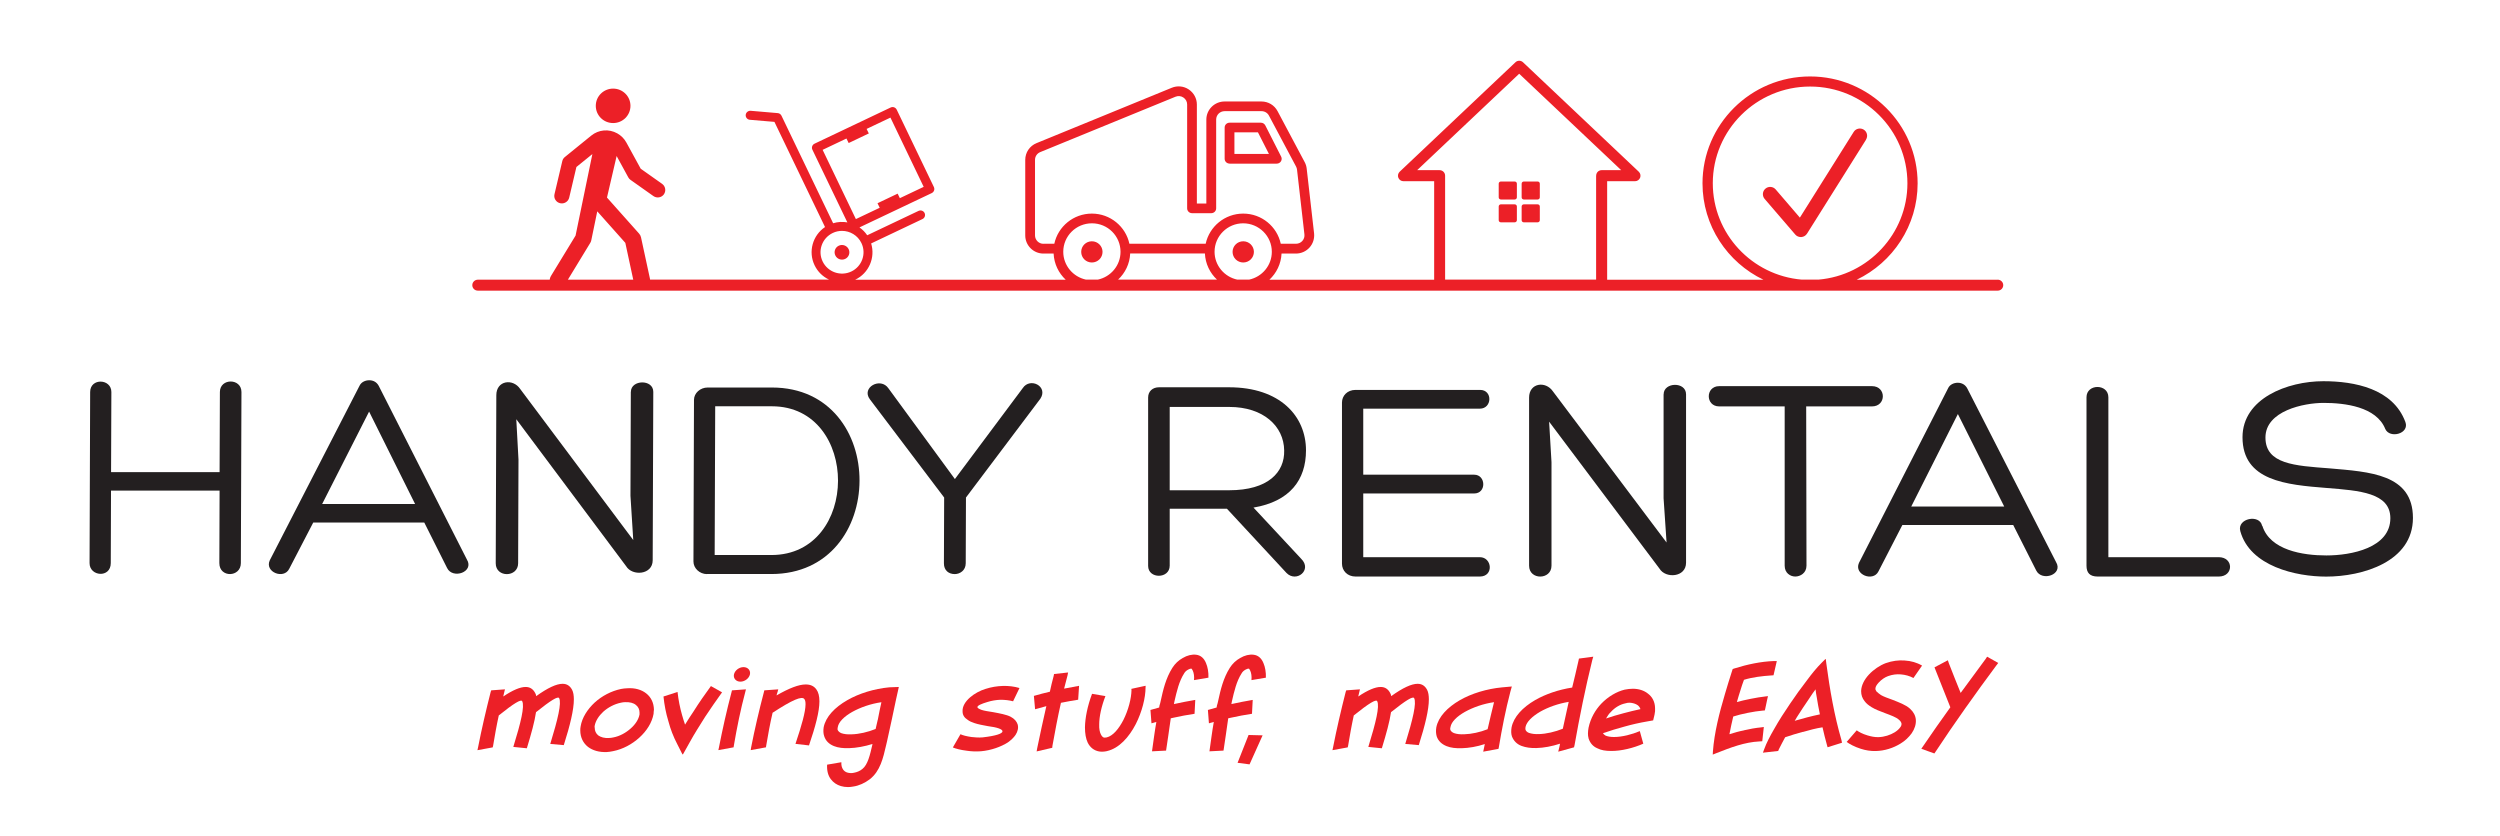 <?xml version="1.0" encoding="UTF-8"?>
<svg xmlns="http://www.w3.org/2000/svg" id="Layer_1" data-name="Layer 1" viewBox="0 0 419.53 140.28">
  <defs>
    <style>
      .cls-1 {
        fill: #231f20;
      }

      .cls-1, .cls-2 {
        stroke-width: 0px;
      }

      .cls-2 {
        fill: #ec2027;
      }
    </style>
  </defs>
  <path class="cls-1" d="m18.63,79.23h18.22l.05-13.44c0-2.36,3.62-2.36,3.62,0l-.1,28.7c0,2.41-3.62,2.51-3.61,0l.04-12.16h-18.22l-.04,12.16c0,2.56-3.57,2.26-3.56,0l.1-28.7c0-2.41,3.57-2.26,3.56,0l-.05,13.44Z"></path>
  <path class="cls-1" d="m52.57,87.68l-4.04,7.78c-.9,1.82-4.16.54-3.26-1.43l15.06-29.29c.3-.64.99-.93,1.64-.93s1.24.3,1.58.93l14.8,29.15c1.28,2.11-2.39,3.35-3.32,1.43l-3.83-7.63h-18.62Zm9.37-18.61l-7.88,15.51h15.6l-7.72-15.51Z"></path>
  <path class="cls-1" d="m105.87,65.76c0-2.07,3.77-2.16,3.76,0l-.1,28.26c0,2.46-3.43,2.71-4.46.99l-18.43-24.66.37,6.79-.06,17.38c0,2.41-3.77,2.46-3.76,0l.1-28.21c0-2.46,2.78-2.86,4.01-1.03l18.97,25.35-.47-7.43.06-17.43Z"></path>
  <path class="cls-1" d="m118.64,96.34c-1.24,0-2.28-.99-2.27-2.12l.09-27.12c0-1.13,1.05-2.07,2.29-2.07h10.79c9.85,0,14.73,7.83,14.7,15.65-.03,7.83-4.96,15.65-14.81,15.65h-10.79Zm1.3-3.2h9.51c7.43,0,11.16-6.25,11.18-12.45.02-6.2-3.67-12.51-11.1-12.51h-9.51l-.09,24.96Z"></path>
  <path class="cls-1" d="m158.44,83.49l-12.47-16.49c-1.48-1.97,1.8-3.79,3.13-1.82l11.14,15.21,11.39-15.26c1.24-1.87,4.31-.29,2.96,1.77l-12.49,16.59-.04,11.03c0,1.23-1,1.82-1.84,1.82-.99,0-1.83-.59-1.82-1.82l.04-11.03Z"></path>
  <path class="cls-1" d="m196.29,85.37v9.55c0,2.26-3.62,2.26-3.62.05v-28.26c0-1.03.74-1.72,1.83-1.72h11.74c8.56,0,12.92,4.83,12.92,10.59,0,4.97-2.72,8.57-8.81,9.6l8.02,8.61c1.88,1.87-.84,4.04-2.48,2.36l-10-10.78h-9.6Zm0-3.1h10c6.49,0,9.31-3,9.21-6.69-.05-4.04-3.47-7.29-9.21-7.29h-10v13.98Z"></path>
  <path class="cls-1" d="m228.77,93.5h19.56c2.08,0,2.38,3.25,0,3.25h-20.85c-1.38,0-2.28-.98-2.28-2.17v-27.03c0-1.13.89-2.12,2.28-2.12h20.9c2.13,0,2.03,3.15-.05,3.15h-19.56v11.08h18.62c1.98,0,2.08,3.15,0,3.15h-18.62v10.68Z"></path>
  <path class="cls-1" d="m279.18,66.17c0-2.07,3.76-2.16,3.76,0v28.26c0,2.46-3.42,2.71-4.46.99l-18.52-24.66.4,6.79v17.38c0,2.41-3.76,2.46-3.76,0v-28.21c0-2.46,2.77-2.86,4.01-1.03l19.06,25.35-.5-7.43v-17.43Z"></path>
  <path class="cls-1" d="m314.14,64.8c2.43,0,2.43,3.4,0,3.4h-11.04c0,8.86.05,17.87.05,26.73,0,1.23-1.04,1.82-1.88,1.82s-1.78-.59-1.78-1.82v-26.73h-10.99c-2.33,0-2.33-3.4,0-3.4h25.65Z"></path>
  <path class="cls-1" d="m319.24,88.1l-4.01,7.78c-.89,1.82-4.16.54-3.27-1.43l14.95-29.29c.29-.64.99-.93,1.63-.93s1.24.3,1.58.93l14.9,29.14c1.29,2.12-2.38,3.35-3.32,1.43l-3.86-7.63h-18.62Zm9.31-18.61l-7.82,15.51h15.6l-7.77-15.51Z"></path>
  <path class="cls-1" d="m352.02,96.75c-1.34,0-1.88-.64-1.88-1.82v-28.26c0-2.31,3.67-2.31,3.67,0v26.83h18.52c2.53,0,2.53,3.25,0,3.25h-20.3Z"></path>
  <path class="cls-1" d="m379.65,88.24c1.29,4.09,6.78,4.97,10.74,4.97,4.21,0,10.74-1.28,10.74-6.25,0-4.28-5.2-4.63-10.65-5.07-6.83-.54-14.16-1.18-14.16-8.52,0-6.5,7.52-9.4,13.57-9.4,5.2,0,11.68,1.23,13.76,6.84.74,1.97-2.62,2.85-3.37,1.18-1.49-3.74-6.78-4.38-10.35-4.38-3.32,0-9.76,1.33-9.76,5.81s4.95,4.73,10.69,5.17c6.78.59,14.06.94,14.06,8.32s-8.47,9.85-14.56,9.85c-5.05,0-12.78-1.72-14.41-7.63-.59-2.17,3.27-2.9,3.66-.89"></path>
  <path class="cls-2" d="m206.32,27.46h7.94c.29,0,.55-.15.7-.39.15-.24.16-.54.03-.79l-2.66-5.24c-.14-.27-.42-.45-.73-.45h-5.27c-.45,0-.82.36-.82.81v5.24c0,.45.37.81.82.81m.82-5.24h3.95l1.84,3.62h-5.79v-3.62Z"></path>
  <path class="cls-2" d="m185.02,42.27c0-.98-.8-1.78-1.79-1.78s-1.79.79-1.79,1.78.8,1.78,1.79,1.78,1.79-.8,1.79-1.78"></path>
  <path class="cls-2" d="m208.63,40.49c-.99,0-1.79.8-1.79,1.78s.8,1.78,1.79,1.78,1.79-.8,1.79-1.78-.8-1.78-1.79-1.78"></path>
  <path class="cls-2" d="m142.41,41.81c-.3-.61-1.03-.87-1.65-.58-.62.29-.88,1.03-.58,1.64.29.61,1.03.87,1.65.58.62-.29.88-1.03.58-1.64"></path>
  <path class="cls-2" d="m313.14,23.42c.36-.57.18-1.32-.39-1.67-.57-.35-1.33-.18-1.68.39l-9.03,14.38-4.06-4.73c-.44-.51-1.21-.57-1.72-.13-.51.43-.57,1.2-.14,1.71l5.15,5.99c.23.27.57.42.93.42.03,0,.06,0,.09,0,.39-.03.74-.24.95-.57l9.91-15.78Z"></path>
  <path class="cls-2" d="m102.89,20.65c1.61,0,2.91-1.29,2.91-2.89s-1.3-2.89-2.91-2.89-2.91,1.29-2.91,2.89,1.3,2.89,2.91,2.89"></path>
  <path class="cls-2" d="m254.18,30.46h-2.31c-.2,0-.37.16-.37.36v2.3c0,.2.16.36.37.36h2.31c.2,0,.37-.16.37-.36v-2.3c0-.2-.16-.36-.37-.36"></path>
  <path class="cls-2" d="m258.03,30.46h-2.31c-.2,0-.37.16-.37.36v2.3c0,.2.16.36.37.36h2.31c.2,0,.37-.16.37-.36v-2.3c0-.2-.16-.36-.37-.36"></path>
  <path class="cls-2" d="m254.18,34.29h-2.31c-.2,0-.37.16-.37.36v2.3c0,.2.16.36.37.36h2.31c.2,0,.37-.16.37-.36v-2.3c0-.2-.16-.36-.37-.36"></path>
  <path class="cls-2" d="m258.03,34.29h-2.31c-.2,0-.37.16-.37.36v2.3c0,.2.16.36.37.36h2.31c.2,0,.37-.16.37-.36v-2.3c0-.2-.16-.36-.37-.36"></path>
  <path class="cls-2" d="m335.23,46.94h-23.65c6.04-2.9,10.22-9.06,10.22-16.17,0-9.9-8.1-17.94-18.05-17.94s-18.05,8.05-18.05,17.94c0,7.11,4.18,13.27,10.22,16.17h-26.22v-16.53h4.67c.38,0,.72-.23.86-.58.14-.35.05-.75-.22-1.01l-19.43-18.37c-.36-.34-.92-.34-1.27,0l-19.43,18.37c-.27.26-.36.66-.22,1.01.14.35.48.58.86.58h5.15v16.53h-27.65c1.19-1.11,1.96-2.66,2.04-4.39h2.42c.87,0,1.7-.37,2.28-1.02.58-.64.85-1.51.76-2.37l-1.24-10.86c-.04-.38-.15-.74-.33-1.08l-4.56-8.57c-.53-1-1.56-1.62-2.7-1.62h-6.19c-1.68,0-3.06,1.36-3.06,3.04v14.09h-1.59v-16.62c0-1.02-.51-1.96-1.36-2.53-.85-.57-1.92-.67-2.86-.28l-2.66,1.09-6.79,2.78s0,0,0,0l-13.24,5.42c-1.15.47-1.89,1.57-1.89,2.81v12.68c0,1.67,1.37,3.04,3.05,3.04h1.71c.08,1.73.84,3.28,2.03,4.39h-35.33c2.31-1.1,3.41-3.72,2.68-6.09l8.61-4.09c.38-.18.54-.63.36-1.01-.18-.38-.63-.54-1.02-.36l-8.61,4.09c-.36-.53-.8-.97-1.3-1.32l12.13-5.76c.18-.09.32-.24.39-.43.07-.19.05-.4-.03-.58l-6.24-12.99c-.09-.18-.24-.32-.43-.39-.19-.07-.4-.06-.59.03l-12.77,6.07c-.38.18-.54.63-.36,1.01l5.87,12.2c-.78-.14-1.6-.1-2.39.14l-8.67-18.05c-.12-.24-.35-.41-.62-.43l-4.55-.39c-.41-.03-.79.27-.83.69-.04.42.28.79.7.82l4.12.35,8.49,17.65c-2.07,1.39-2.86,4.12-1.75,6.42.53,1.1,1.4,1.92,2.43,2.4h-30.04c0-.05,0-.11-.02-.16l-1.5-6.94c-.05-.23-.16-.44-.32-.62l-5.39-6.05,1.62-6.97,1.96,3.59c.09.17.22.31.38.42l3.83,2.71c.57.4,1.36.27,1.76-.29.4-.57.27-1.35-.3-1.76l-3.59-2.54-2.41-4.4c-.35-.64-.88-1.17-1.52-1.53-1.41-.79-3.13-.64-4.38.38l-4.42,3.59c-.22.17-.37.42-.43.69l-1.31,5.55c-.16.68.26,1.35.95,1.51.1.02.19.03.29.03.57,0,1.09-.39,1.23-.97l1.21-5.14,2.68-2.17-2.82,13.68-4.15,6.81c-.11.18-.17.39-.19.59h-12.06c-.51,0-.93.41-.93.92s.41.92.93.92h255.06c.51,0,.92-.41.92-.92s-.42-.92-.92-.92m-239.95,0l3.76-6.18c.08-.13.14-.28.17-.44l1-4.85,4.71,5.29,1.33,6.18h-10.98Zm42.75-21.79l4-1.9.37.76,3.38-1.61-.37-.76,4-1.9,5.58,11.62-4,1.9-.37-.76-3.38,1.61.37.76-4,1.9-5.58-11.62Zm0,18.73c-.86-1.78-.1-3.92,1.7-4.78.5-.24,1.03-.35,1.55-.35,1.34,0,2.64.75,3.26,2.04.86,1.78.1,3.93-1.7,4.78-1.79.85-3.95.1-4.81-1.69m37.06-2.96c-.78,0-1.42-.63-1.42-1.41v-12.68c0-.57.34-1.08.88-1.3l22.69-9.29c.44-.18.93-.14,1.33.13.4.27.63.69.63,1.17v17.43c0,.45.37.81.82.81h3.23c.45,0,.82-.36.82-.81v-14.9c0-.78.63-1.41,1.42-1.41h6.19c.53,0,1.01.29,1.25.75l4.56,8.57c.08.16.13.33.15.5l1.24,10.86c.05.4-.08.8-.35,1.1-.27.3-.65.47-1.06.47h-2.56c-.62-2.89-3.21-5.06-6.3-5.06s-5.67,2.17-6.3,5.06h-12.8c-.62-2.89-3.21-5.06-6.3-5.06s-5.68,2.17-6.3,5.06h-1.84Zm9.13,6.01h-2c-2.17-.46-3.81-2.38-3.81-4.67,0-2.64,2.15-4.78,4.81-4.78s4.8,2.14,4.8,4.78c0,2.29-1.63,4.21-3.81,4.67m3.4,0c1.19-1.11,1.96-2.66,2.03-4.39h12.54c.08,1.73.84,3.28,2.03,4.39h-16.61Zm22,0h-2c-2.17-.46-3.81-2.38-3.81-4.67,0-2.64,2.16-4.78,4.8-4.78s4.81,2.14,4.81,4.78c0,2.29-1.63,4.21-3.81,4.67m58.23-17.45v17.45h-25.34v-17.45c0-.51-.42-.92-.93-.92h-3.76l17.12-16.18,17.12,16.18h-3.28c-.51,0-.92.41-.92.92m34.49,17.45c-8.35-.71-14.92-7.69-14.92-16.17,0-8.95,7.32-16.23,16.33-16.23s16.33,7.28,16.33,16.23c0,8.48-6.58,15.46-14.92,16.17h-2.81Z"></path>
  <path class="cls-2" d="m82.41,115.85l2.33-.17-.09.35c-.06.29-.15.58-.2.85,1.6-1.08,2.86-1.6,3.76-1.6.73,0,1.25.35,1.6,1.02.09.15.15.32.17.52,1.95-1.4,3.41-2.07,4.43-2.07.73,0,1.25.35,1.6,1.02.2.38.29.93.29,1.6,0,1.69-.61,4.28-1.69,7.67l-2.27-.2c1.28-4.17,1.92-6.85,1.49-7.69-.2-.35-1.37.35-3.88,2.36-.23,1.57-.79,3.61-1.54,6.06l-2.27-.23c1.28-4.14,1.92-6.82,1.49-7.67-.17-.38-1.4.35-3.93,2.39-.38,1.72-.67,3.41-.96,5.13l-.06.23-2.56.47.09-.41c.61-3.12,1.34-6.24,2.13-9.36l.09-.26Z"></path>
  <g>
    <path class="cls-2" d="m105.28,115.5c1.25-.09,2.36.23,3.15.85.82.64,1.28,1.57,1.31,2.74-.03.23-.06.47-.06.7-.26,1.46-1.14,2.86-2.39,3.99-1.22,1.11-2.77,1.95-4.4,2.27-.38.09-.7.12-1.05.15-1.28.06-2.36-.26-3.15-.85-.82-.64-1.31-1.6-1.31-2.77,0-.2,0-.44.06-.7.23-1.43,1.14-2.86,2.36-3.99,1.22-1.11,2.77-1.92,4.4-2.27.35-.06.73-.12,1.08-.12Zm-1.08,2.42c-1.11.23-2.16.79-2.97,1.52-.76.7-1.28,1.54-1.43,2.33-.03.12-.03.23,0,.35,0,.52.2.96.58,1.28.44.32,1.08.5,1.84.44.2,0,.44-.03.7-.09,1.08-.2,2.13-.79,2.94-1.52.79-.7,1.31-1.52,1.46-2.33v-.35c0-.52-.23-.96-.61-1.25-.41-.35-1.05-.5-1.81-.47-.2,0-.44.03-.7.09Z"></path>
    <path class="cls-2" d="m113.7,116.12c.15,1.37.41,2.65.76,3.88.15.52.32,1.08.5,1.6.47-.76.93-1.49,1.43-2.22.9-1.43,1.89-2.86,2.91-4.25l1.87,1.05c-.99,1.37-1.95,2.77-2.86,4.14-.87,1.4-1.78,2.8-2.56,4.23l-1.14,2.04h-.09l-.87-1.72c-.64-1.22-1.14-2.51-1.49-3.85-.41-1.34-.67-2.71-.82-4.14l2.36-.76Z"></path>
    <path class="cls-2" d="m122.82,115.85l2.36-.17-.09.35c-.82,3.06-1.43,6.09-1.95,9.15l-.03.23-2.56.47.09-.41c.61-3.12,1.31-6.24,2.13-9.36l.06-.26Zm3.03-2.68c-.15.67-.87,1.22-1.6,1.22s-1.22-.55-1.08-1.22c.15-.67.87-1.22,1.6-1.22s1.22.55,1.08,1.22Z"></path>
    <path class="cls-2" d="m128.24,115.85l2.36-.17-.09.35c-.09.23-.12.44-.2.67,2.13-1.22,3.73-1.84,4.9-1.84.79,0,1.37.26,1.78.82.35.47.52,1.14.52,2.01,0,1.72-.67,4.23-1.75,7.4l-2.27-.26c1.05-3.12,1.69-5.39,1.69-6.65,0-.41-.06-.7-.2-.87-.41-.55-2.04.15-5.33,2.3-.44,1.87-.76,3.7-1.08,5.57l-.03.23-2.56.47.06-.41c.61-3.12,1.34-6.24,2.16-9.36l.06-.26Z"></path>
    <path class="cls-2" d="m150.83,115.3c-.06.2-.79,3.56-1.19,5.51-.38,1.75-.76,3.44-.79,3.61-.06.23-.09.44-.15.64-.5,2.16-.99,4.34-2.74,5.71-.85.64-1.81,1.08-2.77,1.22-.29.06-.61.09-.9.09-.41,0-.82-.06-1.19-.17-.67-.2-1.25-.58-1.69-1.17-.44-.58-.67-1.4-.61-2.42l2.39-.41c-.03.55.09.93.29,1.22.17.26.44.44.73.52.32.09.7.12,1.08.03.5-.09,1.02-.29,1.43-.64.9-.7,1.28-2.36,1.66-4.02l.03-.17c-1.31.41-2.71.67-3.93.7-.93.03-1.84-.06-2.54-.35-.79-.32-1.37-.85-1.63-1.66-.15-.44-.17-.93-.09-1.49.35-1.78,1.87-3.35,3.96-4.55,1.98-1.14,4.52-1.92,7.05-2.16l1.6-.06Zm-3.53,5.51c.2-1.08.44-2.19.61-2.97-1.81.26-3.53.87-4.9,1.63-1.34.76-2.27,1.66-2.42,2.54-.03.17-.06.35-.03.47.12.23.29.41.61.55.47.17,1.05.23,1.72.2,1.28-.03,2.77-.38,4.05-.9l.35-1.52Z"></path>
    <path class="cls-2" d="m170.03,117.69c-.67-.18-1.4-.26-2.16-.26-.73.03-1.46.15-2.19.38-.96.29-1.66.58-1.66.85,0,.15.23.29.7.47.44.15,1.19.26,1.95.38,1.08.2,2.22.41,2.91.76.67.35,1.02.79,1.19,1.28.17.58.03,1.19-.35,1.78-.32.47-.76.87-1.28,1.25-1.14.73-2.8,1.34-4.52,1.49-.82.06-1.63.03-2.39-.09-1.02-.12-1.87-.35-2.33-.55l1.28-2.22c.35.18,1.02.35,1.84.47.58.06,1.22.12,1.89.06,2.27-.26,3.32-.64,3.32-1.02,0-.35-.87-.67-2.48-.87-.79-.15-1.6-.29-2.21-.5-.47-.15-.87-.32-1.19-.58-.5-.32-.82-.76-.82-1.37-.06-.85.47-1.69,1.28-2.39.7-.61,1.69-1.14,2.56-1.4.99-.32,1.95-.47,2.91-.5.99-.03,1.95.09,2.8.35l-1.08,2.24Z"></path>
    <path class="cls-2" d="m176.88,113.11l2.36-.26-.09.47c-.2.73-.38,1.49-.58,2.24.85-.17,1.66-.32,2.51-.47l-.15,2.33c-.93.15-1.92.32-2.89.52-.55,2.42-.99,4.81-1.43,7.23l-.03.32-2.62.61.09-.52c.47-2.36,1.02-4.72,1.54-7.08-.64.17-1.28.35-1.89.52l-.2-2.24c.9-.26,1.81-.5,2.68-.7.2-.87.38-1.75.64-2.65l.06-.32Z"></path>
    <path class="cls-2" d="m185.51,116.79c-.7,1.81-1.05,3.5-1.05,4.78-.03.73.09,1.31.29,1.69.15.29.32.47.52.52.12,0,.23,0,.41-.03h.03c1.08-.26,2.04-1.46,2.8-2.91.85-1.69,1.34-3.61,1.37-5.04-.03-.09,0-.15-.03-.2l2.39-.52c0,.12.03.2,0,.26,0,1.78-.61,4.14-1.63,6.15-1.14,2.21-2.8,4.08-4.84,4.55-.06,0-.12.03-.12.03-.47.09-.87.09-1.22.03-.84-.15-1.49-.67-1.89-1.46-.32-.67-.47-1.54-.47-2.59.03-1.57.41-3.53,1.19-5.62l2.24.38Z"></path>
    <path class="cls-2" d="m193.32,126.08c.12-.76.23-1.63.35-2.51.12-.82.23-1.6.38-2.42-.29.09-.55.15-.82.23l-.17-2.24c.5-.15.96-.26,1.46-.41.03-.12.03-.23.06-.35.09-.26.15-.5.2-.76.41-1.87.85-3.79,1.95-5.54.44-.7,1.05-1.28,1.75-1.66.73-.44,1.54-.64,2.24-.55.79.09,1.34.61,1.66,1.4.29.67.44,1.52.41,2.45l-2.42.41c.06-.64-.03-1.2-.2-1.57-.12-.2-.17-.35-.23-.35-.15-.03-.38.06-.58.17-.26.15-.5.35-.64.61-.85,1.31-1.25,3.03-1.63,4.69l-.09.47c1.19-.26,2.39-.5,3.58-.7l-.12,2.33c-1.17.17-2.39.41-3.58.67-.15.03-.26.06-.41.09-.15.96-.26,1.89-.41,2.86-.12.82-.23,1.63-.38,2.56l-2.36.12Z"></path>
    <path class="cls-2" d="m202.96,126.08c.12-.76.23-1.63.35-2.51.12-.82.23-1.6.38-2.42-.29.09-.55.15-.82.23l-.17-2.24c.5-.15.96-.26,1.46-.41.03-.12.03-.23.06-.35.09-.26.15-.5.2-.76.41-1.87.85-3.79,1.95-5.54.44-.7,1.05-1.28,1.75-1.66.73-.44,1.54-.64,2.24-.55.79.09,1.34.61,1.66,1.4.29.67.44,1.52.41,2.45l-2.42.41c.06-.64-.03-1.2-.2-1.57-.12-.2-.17-.35-.23-.35-.15-.03-.38.06-.58.17-.26.15-.5.35-.64.61-.85,1.31-1.25,3.03-1.63,4.69l-.09.47c1.19-.26,2.39-.5,3.58-.7l-.12,2.33c-1.17.17-2.39.41-3.58.67-.15.03-.26.06-.41.09-.15.96-.26,1.89-.41,2.86-.12.82-.23,1.63-.38,2.56l-2.36.12Z"></path>
    <path class="cls-2" d="m209.52,123.34l2.36.06-2.19,4.87-2.01-.26,1.84-4.66Z"></path>
    <path class="cls-2" d="m225.89,115.85l2.33-.17-.09.35c-.06.29-.15.58-.2.85,1.6-1.08,2.86-1.6,3.76-1.6.73,0,1.25.35,1.6,1.02.09.15.15.32.17.52,1.95-1.4,3.41-2.07,4.43-2.07.73,0,1.25.35,1.6,1.02.2.38.29.93.29,1.6,0,1.69-.61,4.28-1.69,7.67l-2.27-.2c1.28-4.17,1.92-6.85,1.49-7.69-.2-.35-1.37.35-3.88,2.36-.23,1.57-.79,3.61-1.54,6.06l-2.27-.23c1.28-4.14,1.92-6.82,1.49-7.67-.17-.38-1.4.35-3.93,2.39-.38,1.72-.67,3.41-.96,5.13l-.06.23-2.56.47.09-.41c.61-3.12,1.34-6.24,2.13-9.36l.09-.26Z"></path>
    <path class="cls-2" d="m253.7,115.21l-.23.82c-.82,3.12-1.43,6.27-1.95,9.38l-.06.26-2.56.47.09-.41c.06-.29.12-.58.18-.87-1.31.44-2.68.67-3.88.7-.93.03-1.84-.06-2.54-.35-.79-.32-1.4-.85-1.66-1.66-.12-.44-.15-.93-.06-1.49.35-1.78,1.87-3.35,3.93-4.55,1.98-1.14,4.55-1.92,7.08-2.16l1.66-.15Zm-2.97,2.62c-1.81.26-3.53.87-4.9,1.63-1.34.76-2.27,1.66-2.42,2.54-.06.17-.06.35-.03.47.09.23.29.41.61.55.47.17,1.05.23,1.72.2,1.22-.03,2.68-.35,3.93-.85.35-1.52.7-3.03,1.08-4.55Z"></path>
    <path class="cls-2" d="m264.95,110.52l2.42-.32-.17.58c-1.17,4.75-2.13,9.5-2.97,14.25l-.09.38-2.65.73.15-.61c.06-.26.12-.5.15-.73-1.34.44-2.74.7-3.96.73-.93.03-1.78-.09-2.48-.35-.79-.29-1.34-.85-1.63-1.6-.15-.44-.15-.96-.06-1.52.35-1.75,1.84-3.35,3.96-4.58,1.72-.99,3.93-1.75,6.21-2.1.35-1.49.73-2.97,1.05-4.46l.09-.41Zm-1.69,7.26c-1.78.29-3.47.9-4.81,1.66-1.34.79-2.27,1.69-2.45,2.56-.03.17-.03.35,0,.47.09.23.29.41.58.52.44.15,1.02.23,1.66.2,1.25-.03,2.74-.38,4.02-.9.35-1.52.67-3.03.99-4.52Z"></path>
    <path class="cls-2" d="m275.76,124.8c-1.57.7-3.7,1.25-5.42,1.22-.87,0-1.66-.12-2.27-.44-.76-.32-1.22-.87-1.49-1.66v-.03c-.15-.5-.12-1.11,0-1.78.35-1.63,1.14-2.97,2.13-4.02,1.17-1.22,2.62-2.04,3.93-2.36.47-.09.9-.15,1.37-.15.99,0,1.89.29,2.54.82.73.55,1.17,1.37,1.19,2.42.03.35,0,.7-.09,1.11l-.23.96-.96.17c-1.34.23-2.62.52-3.85.87-1.22.32-2.42.7-3.61,1.11.09.17.26.29.44.41.38.15.84.23,1.4.23,1.37,0,3.06-.44,4.34-.99l.58,2.1Zm-6.24-4.23c.93-.32,1.89-.61,2.89-.87.96-.26,1.95-.5,2.88-.7-.09-.26-.23-.47-.44-.64-.35-.26-.85-.41-1.37-.44-.23,0-.5.03-.76.12-.82.17-1.72.67-2.42,1.46-.32.29-.55.67-.79,1.08Z"></path>
    <path class="cls-2" d="m292.63,122.56c.96-.23,1.98-.41,2.92-.5l.44-.06-.26,2.39-.47.03c-2.48.12-4.84,1.02-7.26,1.98l-.58.23.03-.55c.23-3.12,1.08-6.47,2.01-9.59.38-1.31.79-2.62,1.22-3.96l.09-.26.26-.09c2.24-.7,4.46-1.17,6.67-1.25h.47l-.55,2.39-.41.03c-1.4.09-3.15.29-4.55.73-.23.58-.41,1.17-.58,1.72-.23.67-.41,1.34-.61,2.01,1.25-.35,3.41-.79,4.72-.93l.5-.06-.12.5c-.12.5-.2.99-.32,1.52l-.09.38-.38.03c-1.4.12-3.58.55-4.92.99-.23.99-.47,2.01-.64,2.97.82-.26,1.66-.5,2.42-.64Z"></path>
    <path class="cls-2" d="m302.51,122.82c-.99.26-1.98.58-2.94.9-.35.67-.73,1.34-1.05,2.01l-.12.29-2.56.29.2-.55c.38-1.08,1.05-2.33,1.66-3.38.82-1.46,1.75-2.91,2.71-4.31.9-1.34,1.87-2.68,2.86-3.96.73-.99,1.57-2.04,2.45-2.91l.61-.61.06.03.09.73c.58,4.34,1.34,8.74,2.54,12.85l.09.44-2.42.76-.09-.32c-.29-.99-.52-2.01-.76-3.03-1.08.17-2.24.47-3.32.79Zm2.89-2.94c-.2-.96-.38-1.92-.53-2.89-.09-.44-.15-.87-.2-1.31-.38.5-.73,1.02-1.05,1.52-.73,1.05-1.43,2.13-2.1,3.18-.12.2-.2.38-.35.58,1.4-.41,2.83-.79,4.23-1.08Z"></path>
    <path class="cls-2" d="m321.1,113.78c-.64-.35-1.37-.55-2.13-.61-.7-.06-1.4.03-2.13.29-.55.2-1.11.58-1.57,1.08-.32.35-.55.7-.55.99-.03.17.06.32.17.5.2.2.47.41.76.61.44.26,1.17.52,1.92.79,1.11.44,2.24.85,2.94,1.49.61.55.93,1.17.99,1.84.06.79-.2,1.57-.7,2.3-.47.64-1.08,1.25-1.87,1.72-1.17.73-2.65,1.22-4.14,1.25-.87.03-1.75-.12-2.54-.38-1.02-.32-1.87-.79-2.36-1.14l1.69-1.95c.35.26.99.61,1.81.85.58.17,1.22.32,1.87.29.96-.03,1.95-.35,2.71-.82.41-.26.73-.55.93-.85.15-.17.2-.38.2-.58-.03-.2-.15-.44-.44-.67-.41-.41-1.4-.76-2.33-1.11-.84-.32-1.63-.61-2.24-.99-.47-.29-.9-.61-1.19-1.02-.38-.47-.58-1.02-.58-1.69.03-.99.55-1.95,1.31-2.77.79-.85,1.87-1.57,2.83-1.92,1.08-.38,2.16-.52,3.15-.44,1.08.06,2.07.35,2.94.85l-1.46,2.1Z"></path>
    <path class="cls-2" d="m333.46,110.2l1.87,1.05-.38.5c-3.15,4.23-7.2,9.91-10.08,14.31l-.26.38-2.19-.79.38-.55c1.34-1.98,2.88-4.17,4.49-6.41-.85-2.1-1.69-4.23-2.51-6.32l-.15-.38,2.24-1.19.17.5c.64,1.66,1.31,3.32,1.98,4.98,1.49-2.01,2.92-3.96,4.2-5.71l.23-.35Z"></path>
  </g>
</svg>
